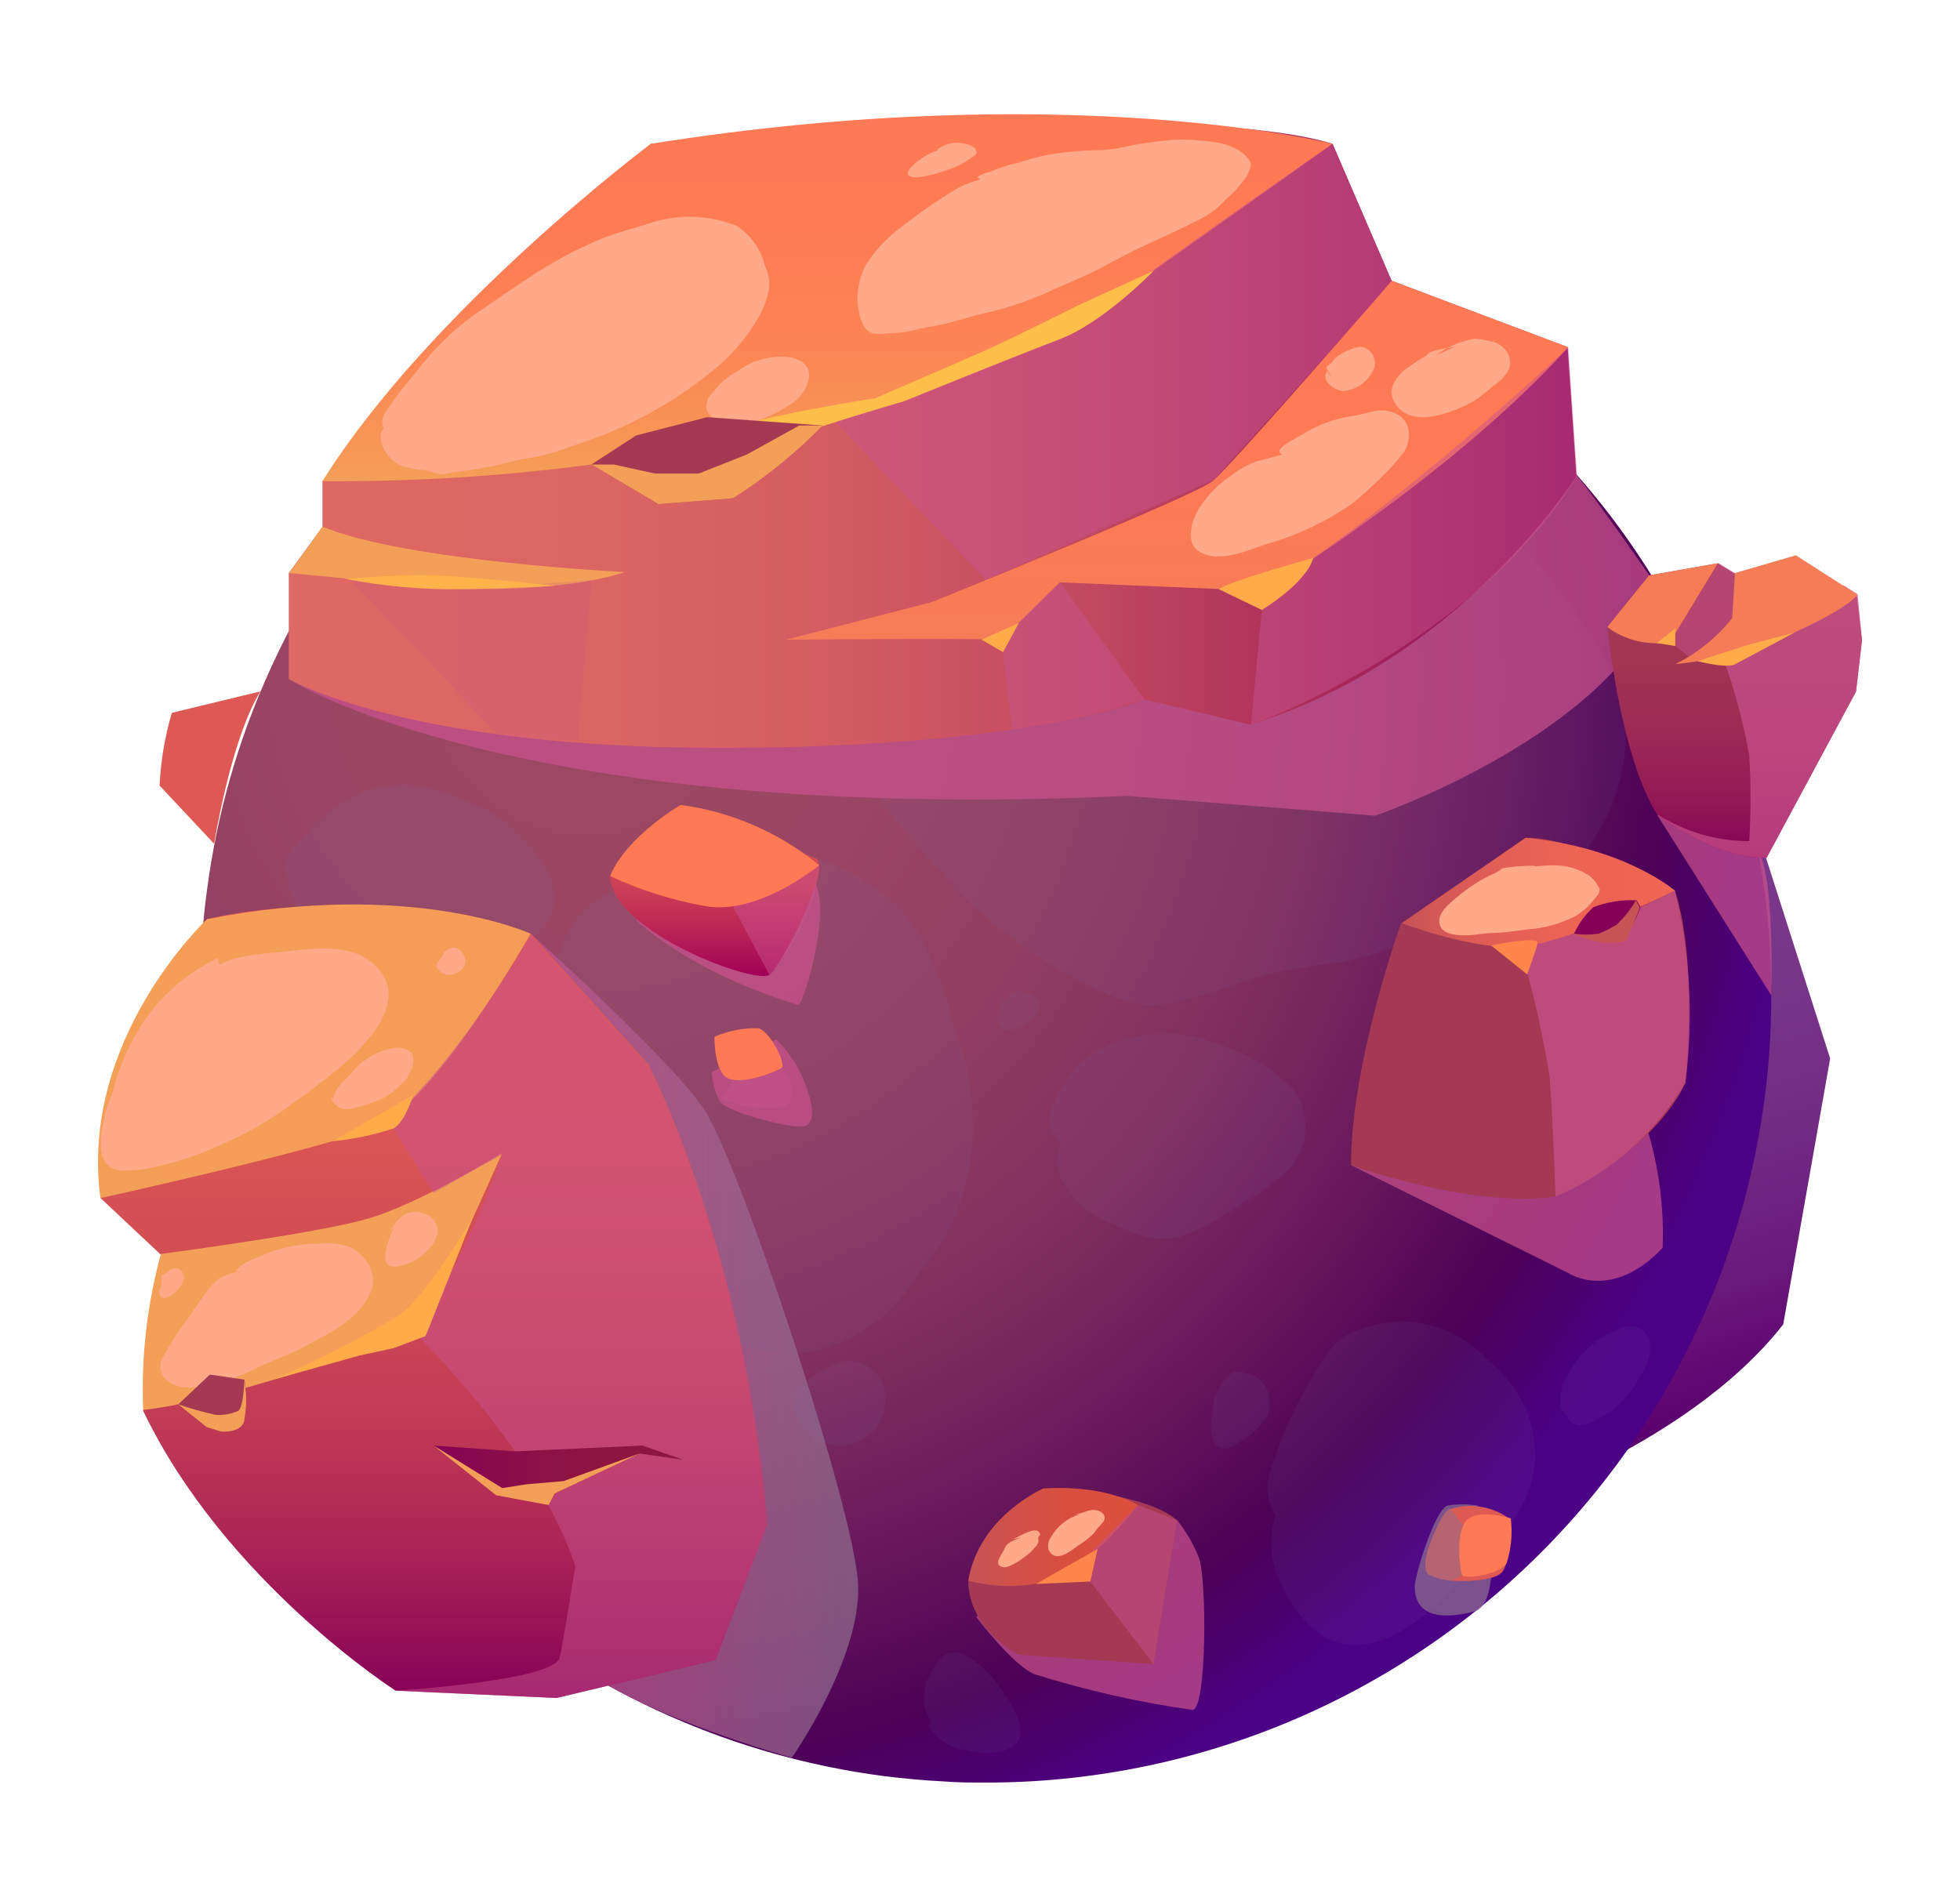 <svg width="140" height="135" viewBox="0 0 140 135" fill="none" xmlns="http://www.w3.org/2000/svg">
<g filter="url(#filter0_d_137_371)">
<path fill-rule="evenodd" clip-rule="evenodd" d="M82.612 99.053L99.908 100.05C99.908 100.05 114.23 95.729 121.373 86.611L124.726 67.616L119.182 50.271L89.021 69.599C89.021 69.599 82.174 92.784 82.612 99.053Z" fill="url(#paint0_linear_137_371)"/>
<path fill-rule="evenodd" clip-rule="evenodd" d="M120.52 63.105C120.526 70.493 119.079 77.809 116.26 84.636C113.442 91.462 109.307 97.665 104.094 102.888C98.881 108.112 92.691 112.254 85.878 115.077C79.066 117.9 71.765 119.35 64.393 119.342C63.398 119.342 62.391 119.342 61.408 119.259C59.939 119.188 58.482 119.045 57.048 118.867C46.473 117.469 36.519 113.06 28.369 106.164C23.114 101.728 18.7 96.379 15.338 90.374C14.994 89.757 14.663 89.187 14.331 88.499C13.987 87.822 13.668 87.145 13.36 86.457C12.358 84.272 11.503 82.024 10.801 79.725C10.277 78.071 9.838 76.391 9.486 74.692C9.237 73.504 9.024 72.317 8.858 71.059C8.474 68.425 8.28 65.767 8.278 63.105C8.278 61.549 8.337 59.994 8.479 58.475C8.55 57.501 8.657 56.539 8.787 55.578C9.497 50.148 11.01 44.854 13.277 39.871C17.729 30.023 24.917 21.668 33.982 15.804C43.047 9.941 53.604 6.818 64.393 6.808L66.158 6.832C66.786 6.832 67.414 6.832 68.041 6.927C71.235 7.129 74.406 7.606 77.519 8.351C79.295 8.779 81.072 9.277 82.743 9.871C83.927 10.263 85.041 10.702 86.166 11.177C87.007 11.533 87.825 11.901 88.642 12.293L89.069 12.495C94.486 15.15 99.442 18.662 103.746 22.895C104.362 23.488 104.93 24.082 105.546 24.735C105.937 25.162 106.328 25.601 106.731 26.041C107.383 26.777 108.01 27.548 108.626 28.32C113.499 34.574 116.991 41.793 118.873 49.499C119.975 53.95 120.528 58.519 120.52 63.105V63.105Z" fill="url(#paint1_radial_137_371)"/>
<path style="mix-blend-mode:multiply" opacity="0.71" fill-rule="evenodd" clip-rule="evenodd" d="M31.911 58.7C31.911 58.7 41.838 67.592 44.302 71.261C46.766 74.929 55.07 99.908 55.295 105.191C55.52 110.474 50.556 117.573 50.556 117.573C50.556 117.573 42.134 115.199 37.431 112.373L40.262 92.784L31.911 58.7Z" fill="url(#paint2_linear_137_371)"/>
<path style="mix-blend-mode:multiply" opacity="0.71" fill-rule="evenodd" clip-rule="evenodd" d="M90.502 75.238L106.02 82.943C106.02 82.943 109.1 85.02 112.761 81.138C112.897 77.484 112.259 73.842 110.889 70.453L90.502 75.238Z" fill="url(#paint3_linear_137_371)"/>
<g style="mix-blend-mode:multiply" opacity="0.3">
<g style="mix-blend-mode:multiply" opacity="0.3">
<path fill-rule="evenodd" clip-rule="evenodd" d="M33.522 61.644C32.399 67.087 32.919 72.74 35.014 77.885C35.404 79.126 35.929 80.32 36.578 81.447C37.219 82.17 37.966 82.79 38.793 83.287C39.777 84.047 40.677 84.901 41.648 85.661C42.715 86.491 43.918 87.13 45.202 87.549C47.725 88.451 50.272 89.116 52.926 88.332C55.375 87.558 57.499 85.992 58.968 83.88C59.607 82.931 60.342 82.088 61.017 81.174C61.641 80.211 62.143 79.174 62.51 78.087C63.297 75.895 63.616 73.561 63.445 71.237C63.391 70.177 63.24 69.124 62.995 68.091C62.723 67.022 62.237 66.037 62.036 64.957C61.622 63.214 61.018 61.522 60.235 59.911C58.47 55.78 53.885 53.31 49.656 52.693C47.669 52.557 45.673 52.717 43.733 53.168C41.828 53.602 40.004 54.34 38.331 55.352C37.199 55.81 36.183 56.516 35.358 57.418C34.379 58.636 33.744 60.096 33.522 61.644V61.644Z" fill="#7D72B3"/>
</g>
<g style="mix-blend-mode:multiply" opacity="0.3">
<path fill-rule="evenodd" clip-rule="evenodd" d="M50.462 91.597C51.471 90.635 52.648 89.867 53.933 89.33C54.338 89.205 54.769 89.187 55.184 89.276C55.598 89.366 55.983 89.56 56.302 89.84C57.688 90.837 57.428 93.141 56.302 94.316C55.828 94.759 55.238 95.058 54.601 95.177C53.964 95.296 53.307 95.231 52.705 94.99C52.104 94.748 51.583 94.34 51.205 93.813C50.827 93.285 50.606 92.661 50.569 92.013L50.462 91.597Z" fill="#7D72B3"/>
</g>
<g style="mix-blend-mode:multiply" opacity="0.3">
<path fill-rule="evenodd" clip-rule="evenodd" d="M69.819 73.635C69.274 72.887 68.895 72.638 68.918 71.902C69.111 71.13 69.431 70.395 69.866 69.729C70.72 68.133 72.167 66.939 73.894 66.405C75.073 66.023 76.303 65.827 77.542 65.823C78.635 65.874 79.712 66.106 80.729 66.512C82.819 67.114 84.73 68.218 86.297 69.729C86.915 70.518 87.252 71.492 87.252 72.495C87.252 73.499 86.915 74.473 86.297 75.261C85.298 76.304 84.138 77.178 82.861 77.85C81.558 78.845 80.118 79.644 78.585 80.224C77.731 80.544 76.8 80.59 75.919 80.355C75.038 80.105 74.182 79.775 73.361 79.369C72.622 79.093 71.937 78.692 71.335 78.182C70.774 77.647 70.291 77.036 69.901 76.366C69.669 75.951 69.541 75.486 69.526 75.01C69.512 74.535 69.612 74.063 69.819 73.635Z" fill="#7D72B3"/>
</g>
<g style="mix-blend-mode:multiply" opacity="0.3">
<path fill-rule="evenodd" clip-rule="evenodd" d="M65.554 63.449C65.317 64.173 64.819 65.645 66.146 65.574C66.828 65.462 67.458 65.138 67.947 64.648C69.262 63.117 66.122 62.084 65.85 63.461L65.554 63.449Z" fill="#7D72B3"/>
</g>
<g style="mix-blend-mode:multiply" opacity="0.3">
<path fill-rule="evenodd" clip-rule="evenodd" d="M85.112 100.216C84.804 99.744 84.612 99.205 84.552 98.643C84.492 98.082 84.566 97.514 84.769 96.987C85.466 94.78 86.408 92.657 87.576 90.659C88.275 89.472 89.152 87.81 90.478 87.228C91.581 86.762 92.755 86.485 93.949 86.409C95.128 86.387 96.297 86.618 97.38 87.084C98.463 87.551 99.433 88.244 100.228 89.116C101.334 90.017 102.239 91.141 102.881 92.416C103.473 93.726 103.734 95.161 103.64 96.595C103.272 100.406 99.967 103.101 97.515 105.701C95.572 107.767 92.35 110.343 89.329 109.263C87.245 108.503 86.001 106.295 85.148 104.371C84.704 103.024 84.691 101.571 85.112 100.216V100.216Z" fill="#7D72B3"/>
</g>
<g style="mix-blend-mode:multiply" opacity="0.3">
<path fill-rule="evenodd" clip-rule="evenodd" d="M81.842 90.244C81.168 90.822 80.744 91.639 80.658 92.523C80.527 93.212 80.255 94.743 80.918 95.301C81.582 95.859 82.6 94.957 83.074 94.66C83.456 94.41 83.796 94.102 84.081 93.746C84.269 93.57 84.429 93.365 84.555 93.141C84.672 92.707 84.7 92.255 84.638 91.811C84.586 91.328 84.353 90.882 83.986 90.564C83.727 90.318 83.394 90.164 83.039 90.125C82.612 90.03 82.079 89.852 81.842 90.244Z" fill="#7D72B3"/>
</g>
<g style="mix-blend-mode:multiply" opacity="0.3">
<path fill-rule="evenodd" clip-rule="evenodd" d="M60.46 114.961C60.377 115.175 60.306 115.317 60.46 115.531C60.65 115.778 60.868 116.001 61.112 116.196C61.659 116.662 62.33 116.959 63.042 117.051C63.774 117.236 64.537 117.269 65.281 117.146C65.784 117.096 66.256 116.879 66.62 116.528C67.201 115.78 66.715 114.653 66.336 113.928C66.04 113.382 65.625 112.895 65.293 112.373C64.903 111.816 64.432 111.32 63.895 110.901C63.268 110.379 62.284 109.714 61.467 110.236C60.727 110.865 60.232 111.735 60.069 112.694C59.948 113.217 59.977 113.765 60.152 114.273C60.235 114.641 60.531 114.878 60.46 114.961Z" fill="#7D72B3"/>
</g>
<g style="mix-blend-mode:multiply" opacity="0.3">
<path fill-rule="evenodd" clip-rule="evenodd" d="M105.997 93.141C105.546 92.761 105.381 92.749 105.428 92.238C105.448 91.7 105.548 91.168 105.724 90.659C106.242 89.57 107.004 88.615 107.951 87.87C108.461 87.449 109.049 87.134 109.681 86.944C109.973 86.806 110.294 86.741 110.617 86.754C110.891 86.776 111.152 86.882 111.364 87.058C111.576 87.235 111.729 87.472 111.801 87.739C111.887 88.181 111.875 88.636 111.767 89.073C111.658 89.51 111.456 89.918 111.173 90.268C110.688 91.247 109.992 92.106 109.136 92.784C108.698 93.058 108.236 93.331 107.774 93.568C107.498 93.733 107.182 93.816 106.861 93.805C106.636 93.794 105.926 93.615 105.997 93.141Z" fill="#7D72B3"/>
</g>
<g style="mix-blend-mode:multiply" opacity="0.3">
<path fill-rule="evenodd" clip-rule="evenodd" d="M14.378 54.153C14.497 54.652 14.509 55.162 14.675 55.649C15.045 56.627 15.637 57.504 16.404 58.213C17.899 59.475 19.725 60.278 21.664 60.528C22.649 60.749 23.652 60.876 24.661 60.908C25.478 60.908 26.331 61.086 27.125 61.027C28.459 60.931 29.753 60.524 30.904 59.84C32.621 58.819 34.019 57.24 33.462 55.162C33.104 54.032 32.449 53.02 31.567 52.23C30.789 51.273 29.841 50.468 28.771 49.856C28.25 49.618 27.729 49.381 27.196 49.167C26.586 48.861 25.947 48.619 25.289 48.443C24.726 48.3 24.157 48.185 23.583 48.099C23.011 48.063 22.437 48.063 21.865 48.099C19.774 48.398 17.848 49.403 16.404 50.948C15.847 51.518 15.373 52.135 14.829 52.729C14.658 52.921 14.529 53.147 14.452 53.393C14.374 53.638 14.349 53.897 14.378 54.153Z" fill="#7D72B3"/>
</g>
<g style="mix-blend-mode:multiply" opacity="0.3">
<path fill-rule="evenodd" clip-rule="evenodd" d="M55.947 40.002C55.446 40.592 55.15 41.33 55.105 42.103C54.988 43.382 55.092 44.671 55.413 45.914C56.148 48.823 58.422 51.173 60.365 53.358C63.439 57.063 67.232 60.104 71.513 62.297C73.242 63.105 75.066 64.031 77.033 63.77C78.9 63.419 80.732 62.898 82.506 62.214C84.131 61.677 85.8 61.279 87.493 61.027C88.263 60.92 89.045 60.813 89.862 60.73C90.949 60.524 92.015 60.222 93.049 59.828C94.612 59.365 96.247 59.08 97.787 58.641C98.504 58.417 99.198 58.127 99.86 57.774C100.938 57.216 102.111 56.872 103.189 56.278C105.192 55.136 106.877 53.508 108.09 51.544C109.303 49.58 110.005 47.342 110.131 45.036C110.147 42.61 109.473 40.23 108.188 38.174C107.513 37.046 106.672 36.025 105.926 34.933C104.96 33.528 103.852 32.227 102.621 31.05C100.406 28.944 97.722 27.397 94.79 26.539C93.191 26.044 91.524 25.803 89.85 25.827C87.178 25.872 84.516 26.174 81.902 26.729C79.307 27.252 76.677 27.809 74.13 28.534C71.41 29.347 68.76 30.379 66.205 31.62C63.602 32.749 61.342 34.547 59.654 36.832C59.275 37.366 58.849 37.877 58.47 38.423C58.262 38.827 57.976 39.186 57.629 39.48C57.408 39.692 57.141 39.849 56.849 39.94C56.557 40.031 56.248 40.052 55.947 40.002V40.002Z" fill="#7D72B3"/>
</g>
</g>
<path style="mix-blend-mode:multiply" opacity="0.71" fill-rule="evenodd" clip-rule="evenodd" d="M112.358 50.2L120.52 63.105C120.52 63.105 120.781 54.509 119.572 52.776C118.364 51.043 112.358 50.2 112.358 50.2Z" fill="url(#paint4_linear_137_371)"/>
<path style="mix-blend-mode:multiply" opacity="0.71" fill-rule="evenodd" clip-rule="evenodd" d="M14.675 40.548C14.675 40.548 30.702 50.865 74.533 48.858L92.22 50.271C92.22 50.271 108.994 44.549 112.796 34.505C112.796 34.505 107.845 27.382 106.684 26.041C105.523 24.699 84.887 29.198 84.887 29.198L14.675 40.548Z" fill="url(#paint5_linear_137_371)"/>
<path fill-rule="evenodd" clip-rule="evenodd" d="M17.032 29.638V26.373C24.109 17.647 31.959 9.581 40.487 2.273C40.487 2.273 78.395 -1.087 89.187 2.273L93.404 12.056L105.973 16.804L106.601 26.017C106.601 26.017 98.309 39.171 83.311 43.765L75.753 41.973C75.753 41.973 67.461 45.427 45.427 45.427C22.919 45.427 14.627 40.501 14.627 40.501V32.938L17.032 29.638Z" fill="url(#paint6_linear_137_371)"/>
<path fill-rule="evenodd" clip-rule="evenodd" d="M48.791 100.905L45.107 110.592L33.747 113.299L22.256 112.777C22.256 112.777 10.066 104.977 4.226 92.784L5.494 81.637L1.182 77.588C1.079 73.93 1.697 70.287 3.002 66.868C4.308 63.449 6.273 60.323 8.787 57.667C8.787 57.667 18.264 55.008 31.911 58.7L40.286 68.008C40.286 68.008 47.204 81.114 48.791 100.905Z" fill="url(#paint7_linear_137_371)"/>
<path style="mix-blend-mode:multiply" opacity="0.71" fill-rule="evenodd" clip-rule="evenodd" d="M63.718 107.494C63.718 107.494 66.3 110.913 67.864 111.59C71.562 112.754 75.35 113.612 79.189 114.154C80.208 114.047 80.208 104.787 79.639 103.291C79.26 102.317 78.732 101.408 78.075 100.596L63.718 107.494Z" fill="url(#paint8_linear_137_371)"/>
<path fill-rule="evenodd" clip-rule="evenodd" d="M127 37.734L126.573 41.403L120.188 53.275C116.635 53.37 112.796 50.509 112.346 50.152C109.728 45.985 108.804 36.797 108.804 36.797L111.789 33.104L116.706 32.238L117.89 32.962L122.226 31.775L125.626 33.947L126.633 34.6L127 37.734Z" fill="url(#paint9_linear_137_371)"/>
<path fill-rule="evenodd" clip-rule="evenodd" d="M113.638 55.625C113.638 55.625 106.53 51.719 102.976 51.85L94.079 57.952C94.079 57.952 90.502 67.853 90.502 75.238C90.502 75.238 99.079 78.336 105.108 77.481C105.108 77.481 112.003 74.419 114.384 69.361C114.384 69.361 115.32 60.73 113.638 55.625Z" fill="url(#paint10_linear_137_371)"/>
<path fill-rule="evenodd" clip-rule="evenodd" d="M17.032 26.373C28.718 26.466 40.369 25.074 51.706 22.23C51.706 22.23 70.115 15.759 73.704 13.243C77.293 10.726 89.187 2.273 89.187 2.273C89.187 2.273 70.34 -2.476 40.487 2.273C40.487 2.273 24.779 14.026 17.032 26.373Z" fill="url(#paint11_linear_137_371)"/>
<path fill-rule="evenodd" clip-rule="evenodd" d="M93.404 12.055C93.404 12.055 81.961 25.281 80.61 26.373C79.26 27.465 60.614 34.992 60.614 34.992L50.142 37.699C50.142 37.699 63.303 37.58 65.542 37.699L69.712 33.603L84.235 34.208C84.235 34.208 97.574 26.147 106.02 16.804L93.404 12.055Z" fill="url(#paint12_linear_137_371)"/>
<path fill-rule="evenodd" clip-rule="evenodd" d="M14.675 32.938L26.343 34.054C26.343 34.054 34.126 34.386 38.616 32.867C38.616 32.867 22.991 32.095 17.032 29.626L14.675 32.938Z" fill="url(#paint13_linear_137_371)"/>
<path fill-rule="evenodd" clip-rule="evenodd" d="M94.127 57.952C94.127 57.952 99.221 59.876 102.573 59.65C105.925 59.424 113.637 55.625 113.637 55.625C113.637 55.625 110.084 52.527 102.976 51.85L94.127 57.952Z" fill="url(#paint14_linear_137_371)"/>
<path fill-rule="evenodd" clip-rule="evenodd" d="M1.17 77.588C1.17 77.588 16.57 74.217 20.811 72.519C25.052 70.821 31.899 58.7 31.899 58.7C31.899 58.7 23.441 54.794 8.787 57.667C8.787 57.667 -0.346 66.18 1.17 77.588Z" fill="url(#paint15_linear_137_371)"/>
<path fill-rule="evenodd" clip-rule="evenodd" d="M5.494 81.577C5.494 81.577 16.286 80.165 20.1 79.108C23.915 78.051 29.873 74.359 29.873 74.359C29.873 74.359 25.301 84.795 23.654 87.157C23.654 87.157 10.825 92.001 4.226 92.725C4.074 88.966 4.502 85.206 5.494 81.577V81.577Z" fill="url(#paint16_linear_137_371)"/>
<path fill-rule="evenodd" clip-rule="evenodd" d="M63.161 104.918C63.161 104.918 65.625 99.504 68.539 98.341C68.539 98.341 75.505 98.412 78.087 100.608L76.393 110.877L66.75 110.212C66.75 110.212 63.161 108.384 63.161 104.918Z" fill="url(#paint17_linear_137_371)"/>
<path fill-rule="evenodd" clip-rule="evenodd" d="M63.161 104.918C65.071 105.422 67.079 105.422 68.989 104.918C71.797 104.051 75.279 99.516 75.279 99.516C75.279 99.516 73.029 98.044 68.539 98.329C68.527 98.341 63.943 100.287 63.161 104.918Z" fill="url(#paint18_linear_137_371)"/>
<path style="mix-blend-mode:multiply" opacity="0.5" fill-rule="evenodd" clip-rule="evenodd" d="M48.791 100.905L45.107 110.592L33.747 113.299L22.256 112.777C22.256 112.777 33.64 112.076 33.984 110.402C34.327 108.728 35.097 103.885 35.097 103.885C32.301 95.456 23.654 87.264 23.654 87.264C26.231 83.263 28.319 78.966 29.873 74.466L24.969 77.209L21.77 72.092C27.077 67.343 31.911 58.807 31.911 58.807L40.286 68.115C40.286 68.115 47.204 81.114 48.791 100.905Z" fill="url(#paint19_linear_137_371)"/>
<path style="mix-blend-mode:multiply" opacity="0.5" fill-rule="evenodd" clip-rule="evenodd" d="M70.992 103.825L76.393 110.877L78.076 100.608L75.28 99.516L70.992 103.825Z" fill="url(#paint20_linear_137_371)"/>
<path style="mix-blend-mode:multiply" opacity="0.71" fill-rule="evenodd" clip-rule="evenodd" d="M102.573 59.65C103.472 62.668 104.176 65.742 104.682 68.851C104.907 71.546 105.108 77.481 105.108 77.481C108.978 75.824 112.225 72.982 114.384 69.361C114.984 64.776 114.731 60.118 113.638 55.625C113.638 55.625 106.862 59.116 102.573 59.65Z" fill="url(#paint21_linear_137_371)"/>
<path style="mix-blend-mode:multiply" opacity="0.5" fill-rule="evenodd" clip-rule="evenodd" d="M113.282 37.853L114.644 38.922C114.644 38.922 117.63 37.734 117.724 36.167C117.819 34.6 117.926 32.938 117.926 32.938L116.741 32.214L113.282 37.853Z" fill="url(#paint22_linear_137_371)"/>
<path style="mix-blend-mode:multiply" opacity="0.71" fill-rule="evenodd" clip-rule="evenodd" d="M127 37.734L126.574 41.403L120.189 53.275C116.635 53.37 112.797 50.509 112.346 50.152C114.315 51.418 116.606 52.09 118.945 52.087C119.068 50.047 119.068 48.002 118.945 45.962C118.513 43.536 117.871 41.152 117.026 38.839L125.685 33.805L126.692 34.458L127 37.734Z" fill="url(#paint23_linear_137_371)"/>
<path fill-rule="evenodd" clip-rule="evenodd" d="M116.706 32.238L113.282 37.877C112.502 38.006 111.703 37.976 110.934 37.791C110.165 37.605 109.441 37.267 108.804 36.797L111.789 33.104L116.706 32.238Z" fill="url(#paint24_linear_137_371)"/>
<path fill-rule="evenodd" clip-rule="evenodd" d="M117.926 32.938L117.724 36.167C116.626 37.545 115.239 38.663 113.661 39.444C115.869 39.218 118.046 38.753 120.153 38.055C120.153 38.055 125.495 35.918 126.68 34.493L122.273 31.668L117.926 32.938Z" fill="url(#paint25_linear_137_371)"/>
<path style="mix-blend-mode:multiply" opacity="0.5" fill-rule="evenodd" clip-rule="evenodd" d="M53.127 21.553L64.417 33.425L80.669 26.302C80.669 26.302 92.563 13.243 93.404 12.056L89.14 2.273C89.14 2.273 77.519 10.358 73.704 13.243C69.889 16.128 53.127 21.553 53.127 21.553Z" fill="url(#paint26_linear_137_371)"/>
<path style="mix-blend-mode:multiply" opacity="0.5" fill-rule="evenodd" clip-rule="evenodd" d="M69.712 33.603L75.753 41.973C72.664 42.966 69.493 43.681 66.276 44.11L65.53 37.699L69.712 33.603Z" fill="url(#paint27_linear_137_371)"/>
<path style="mix-blend-mode:multiply" opacity="0.5" fill-rule="evenodd" clip-rule="evenodd" d="M84.259 34.208L83.359 43.789C83.359 43.789 99.126 38.174 106.648 26.041L106.021 16.804C106.021 16.804 94.009 28.166 84.259 34.208Z" fill="url(#paint28_linear_137_371)"/>
<path style="mix-blend-mode:multiply" opacity="0.2" fill-rule="evenodd" clip-rule="evenodd" d="M18.998 33.354L29.873 44.822H35.275L36.258 33.425C36.258 33.425 24.069 34.612 18.998 33.354Z" fill="url(#paint29_linear_137_371)"/>
<g style="mix-blend-mode:soft-light">
<g style="mix-blend-mode:soft-light">
<path fill-rule="evenodd" clip-rule="evenodd" d="M21.403 22.657C21.178 22.028 21.332 21.802 21.676 21.221C22.265 20.349 22.91 19.516 23.607 18.727C24.824 17.077 26.291 15.627 27.954 14.43C29.719 13.243 31.508 11.937 33.332 10.868C34.594 10.119 35.913 9.472 37.277 8.933C38.237 8.577 39.243 8.304 40.227 8.007C42.312 7.263 44.597 7.314 46.647 8.15C47.656 8.816 48.372 9.844 48.649 11.023C48.899 11.543 48.993 12.124 48.922 12.697C48.805 13.3 48.601 13.884 48.318 14.43C47.425 16.044 46.216 17.462 44.764 18.597C42.001 20.829 38.859 22.542 35.488 23.654C34.588 23.963 33.688 24.307 32.752 24.533C32.148 24.675 31.567 24.735 30.939 24.889C29.54 25.251 28.12 25.524 26.687 25.708C26.296 25.708 25.846 25.886 25.502 25.886C25.148 25.815 24.8 25.72 24.459 25.601C23.806 25.57 23.159 25.447 22.54 25.233C21.143 24.414 20.941 22.918 21.403 22.657Z" fill="#FFA989"/>
</g>
<g style="mix-blend-mode:soft-light">
<path fill-rule="evenodd" clip-rule="evenodd" d="M44.456 21.007C44.574 20.425 44.539 20.401 44.906 20.069C45.117 19.775 45.355 19.501 45.617 19.25C45.956 18.958 46.325 18.703 46.718 18.49C47.824 17.682 49.202 17.341 50.557 17.54C51.457 17.813 51.954 18.241 51.741 19.214C51.574 19.792 51.23 20.303 50.758 20.674C49.97 21.239 49.109 21.694 48.199 22.028C47.452 22.345 46.632 22.448 45.83 22.325C45.072 22.182 44.361 21.434 44.456 21.007Z" fill="#FFA989"/>
</g>
<g style="mix-blend-mode:soft-light">
<path fill-rule="evenodd" clip-rule="evenodd" d="M64.049 4.814C63.177 5.038 62.35 5.416 61.609 5.93C60.287 6.775 59.013 7.694 57.795 8.684C57.029 9.336 56.366 10.101 55.828 10.951C55.463 11.661 55.264 12.444 55.248 13.243C55.248 14.038 55.437 15.451 56.29 15.807C56.683 15.866 57.082 15.866 57.475 15.807C58.201 15.806 58.922 15.702 59.619 15.498C60.342 15.32 61.076 15.273 61.787 15.059L64.049 14.43C65.641 14.097 67.193 13.6 68.681 12.946C70.091 12.269 71.548 11.759 72.934 10.975C73.929 10.453 74.901 9.919 75.931 9.456C77.353 8.803 78.774 8.173 80.148 7.425C80.677 7.106 81.153 6.705 81.558 6.238C82.053 5.828 82.495 5.357 82.873 4.837C83.112 4.535 83.278 4.182 83.359 3.804C83.359 3.413 82.778 2.914 82.482 2.736C81.921 2.416 81.3 2.214 80.658 2.142C79.779 2.015 78.892 1.96 78.004 1.976C76.904 2.059 75.808 2.202 74.723 2.404C74.056 2.576 73.373 2.683 72.685 2.724C71.419 2.737 70.156 2.844 68.906 3.045C68.185 3.191 67.473 3.382 66.774 3.615C66.113 3.755 65.466 3.958 64.843 4.22C64.476 4.362 63.374 4.6 64.049 4.814Z" fill="#FFA989"/>
</g>
<g style="mix-blend-mode:soft-light">
<path fill-rule="evenodd" clip-rule="evenodd" d="M61.064 2.712C60.236 2.969 59.497 3.454 58.932 4.113C58.66 4.576 59.039 4.671 59.465 4.671C60.216 4.59 60.953 4.411 61.657 4.137C62.219 3.979 62.748 3.722 63.22 3.377C63.445 3.223 63.872 3.068 63.73 2.748C63.588 2.427 63.197 2.344 63.007 2.297C62.65 2.19 62.273 2.171 61.907 2.244C61.542 2.316 61.2 2.477 60.91 2.712H61.064Z" fill="#FFA989"/>
</g>
<g style="mix-blend-mode:soft-light">
<path fill-rule="evenodd" clip-rule="evenodd" d="M85.598 24.462C84.982 24.663 84.413 24.77 83.75 24.96C83.132 25.187 82.553 25.507 82.032 25.91C81.06 26.549 80.232 27.387 79.604 28.367C79.142 29.187 78.644 30.742 79.604 31.359C80.93 32.285 83.004 31.359 84.342 30.908C86.524 30.297 88.593 29.335 90.467 28.059C91.213 27.489 91.936 26.788 92.623 26.147C93.211 25.575 93.761 24.965 94.269 24.319C94.58 23.825 94.698 23.233 94.601 22.657C94.54 22.382 94.409 22.128 94.22 21.92C94.031 21.712 93.79 21.556 93.523 21.47C92.54 21.078 91.71 21.541 90.739 21.695C89.665 21.846 88.624 22.175 87.659 22.669C86.297 23.464 84.828 24.129 85.598 24.462Z" fill="#FFA989"/>
</g>
<g style="mix-blend-mode:soft-light">
<path fill-rule="evenodd" clip-rule="evenodd" d="M89.045 18.905C88.88 18.691 88.774 18.438 88.737 18.169C89.045 18.086 89.211 17.742 89.412 17.552C89.597 17.392 89.805 17.259 90.028 17.16C90.395 16.982 91.035 16.674 91.438 16.828C91.607 16.89 91.759 16.991 91.883 17.121C92.007 17.251 92.1 17.408 92.155 17.579C92.21 17.751 92.225 17.933 92.199 18.111C92.174 18.29 92.108 18.46 92.007 18.609C91.806 18.966 91.525 19.271 91.186 19.5C90.846 19.729 90.458 19.875 90.052 19.927C89.46 20.01 88.168 19.155 88.867 18.454L89.045 18.905Z" fill="#FFA989"/>
</g>
<g style="mix-blend-mode:soft-light">
<path fill-rule="evenodd" clip-rule="evenodd" d="M97.871 16.804C97.294 16.852 96.726 16.968 96.177 17.148C96.07 17.148 95.939 17.362 95.833 17.433C95.291 17.746 94.769 18.091 94.269 18.466C93.76 18.917 93.191 19.725 93.464 20.425C94.388 22.859 97.764 21.494 99.292 20.639C99.761 20.321 100.208 19.972 100.631 19.594C100.976 19.376 101.281 19.099 101.531 18.775C101.713 18.57 101.826 18.314 101.856 18.042C101.886 17.769 101.83 17.494 101.697 17.255C101.58 17.028 101.413 16.832 101.207 16.681C101.001 16.531 100.763 16.431 100.512 16.389C100.125 16.285 99.728 16.222 99.328 16.199C98.323 16.37 97.373 16.776 96.555 17.386L97.871 16.804Z" fill="#FFA989"/>
</g>
<g style="mix-blend-mode:soft-light">
<path fill-rule="evenodd" clip-rule="evenodd" d="M9.581 60.445C7.219 61.54 5.239 63.318 3.895 65.55C3.309 66.537 2.821 67.579 2.438 68.661C2.224 69.219 2.142 69.848 1.916 70.382C1.706 70.854 1.547 71.348 1.443 71.854C1.229 73.041 0.673 75.416 2.627 75.618C3.533 75.633 4.437 75.529 5.316 75.309C6.999 74.921 8.632 74.344 10.185 73.588C11.909 72.826 13.539 71.866 15.042 70.727C16.485 69.719 17.869 68.629 19.188 67.462C20.681 65.954 22.825 63.485 21.143 61.336C19.461 59.187 16.144 59.769 13.928 60.03C12.844 60.091 11.766 60.242 10.706 60.481C10.448 60.559 10.198 60.663 9.96 60.79C9.759 60.873 9.628 61.051 9.581 60.445Z" fill="#FFA989"/>
</g>
<g style="mix-blend-mode:soft-light">
<path fill-rule="evenodd" clip-rule="evenodd" d="M17.814 70.501C17.88 70.078 18.084 69.69 18.394 69.397C18.773 69.017 19.117 68.613 19.496 68.21C20.229 67.501 21.158 67.029 22.161 66.856C22.369 66.826 22.581 66.838 22.785 66.891C22.988 66.944 23.179 67.037 23.346 67.165C23.654 67.497 23.512 68.138 23.346 68.506C23.208 68.858 22.989 69.171 22.706 69.421C22.345 69.781 21.948 70.103 21.522 70.382C20.951 70.654 20.356 70.873 19.745 71.035C19.271 71.178 18.56 71.415 18.098 71.035C17.636 70.655 17.589 70.311 17.814 70.501Z" fill="#FFA989"/>
</g>
<g style="mix-blend-mode:soft-light">
<path fill-rule="evenodd" clip-rule="evenodd" d="M11.382 82.788C10.8 82.854 10.234 83.023 9.711 83.287C9.33 83.588 8.994 83.944 8.716 84.344C8.124 85.115 7.615 85.958 7.034 86.718C6.566 87.378 6.135 88.063 5.743 88.772C5.586 88.969 5.489 89.206 5.462 89.456C5.434 89.706 5.479 89.959 5.589 90.184C6.24 91.455 8.29 91.146 9.391 90.885C10.547 90.536 11.669 90.083 12.744 89.531C13.751 89.092 14.793 88.712 15.753 88.19C17.399 87.3 19.413 86.385 20.314 84.628C20.5 84.339 20.614 84.008 20.645 83.665C20.676 83.322 20.623 82.976 20.491 82.658C20.206 81.999 19.705 81.459 19.07 81.126C18.395 80.848 17.661 80.75 16.938 80.841C15.879 80.833 14.825 80.981 13.81 81.281C13.182 81.471 12.519 81.779 11.915 82.028C10.931 82.42 10.481 83.18 11.382 82.788Z" fill="#FFA989"/>
</g>
<g style="mix-blend-mode:soft-light">
<path fill-rule="evenodd" clip-rule="evenodd" d="M5.541 83.845C5.499 83.597 5.499 83.344 5.541 83.097C5.98 82.954 6.181 82.468 6.726 82.634C6.809 82.669 6.885 82.72 6.948 82.784C7.012 82.849 7.062 82.925 7.096 83.009C7.13 83.093 7.147 83.182 7.147 83.273C7.146 83.363 7.128 83.453 7.093 83.536C6.892 84.177 5.34 85.495 5.375 84.142L5.541 83.845Z" fill="#FFA989"/>
</g>
<g style="mix-blend-mode:soft-light">
<path fill-rule="evenodd" clip-rule="evenodd" d="M103.557 53.844C102.814 53.844 102.068 53.904 101.318 54.023C101.126 54.188 100.91 54.324 100.678 54.426C99.919 54.767 99.203 55.198 98.546 55.708C98.001 56.171 96.733 57.002 96.804 57.869C96.876 58.736 97.989 58.819 98.641 58.819C99.292 58.819 99.896 58.676 100.524 58.653C101.389 58.653 102.254 58.498 103.118 58.392C104.273 58.315 105.401 58.008 106.435 57.489C106.973 57.192 107.444 56.788 107.821 56.302C108.011 56.065 108.307 55.815 108.248 55.483C108.104 55.165 107.894 54.882 107.632 54.652C107.37 54.446 107.078 54.282 106.767 54.165C105.251 53.5 103.651 54.011 103.557 53.844Z" fill="#FFA989"/>
</g>
<g style="mix-blend-mode:soft-light">
<path fill-rule="evenodd" clip-rule="evenodd" d="M66.892 101.843C66.288 102.104 65.921 102.163 65.708 102.721C65.613 102.935 65.281 103.374 65.293 103.647C65.305 103.92 65.684 104.015 66.004 103.92C66.43 103.744 66.829 103.508 67.189 103.22C67.452 103.041 67.687 102.825 67.888 102.579C68.023 102.463 68.122 102.311 68.172 102.139C68.172 101.938 68.101 101.771 68.302 101.653C68.172 100.774 66.537 101.973 66.229 101.985L66.892 101.843Z" fill="#FFA989"/>
</g>
<g style="mix-blend-mode:soft-light">
<path fill-rule="evenodd" clip-rule="evenodd" d="M71.086 100.192C70.217 100.454 69.486 101.046 69.049 101.843C68.959 101.97 68.899 102.117 68.874 102.271C68.85 102.426 68.861 102.584 68.906 102.733C69.392 103.683 70.435 102.84 70.968 102.436C71.356 102.198 71.721 101.924 72.058 101.617C72.2 101.463 72.306 101.285 72.437 101.118C72.597 100.973 72.74 100.81 72.863 100.632C73.005 100.287 72.768 100.026 72.437 99.919C71.832 99.73 71.359 100.133 70.79 100.192H71.086Z" fill="#FFA989"/>
</g>
<g style="mix-blend-mode:soft-light">
<path fill-rule="evenodd" clip-rule="evenodd" d="M22.15 79.642C21.877 80.236 20.882 82.492 22.15 82.48C23.417 82.468 25.182 81.221 25.241 79.939C25.241 79.096 24.602 78.681 23.82 78.586C22.813 78.467 22.233 79.274 21.794 80.093L22.15 79.642Z" fill="#FFA989"/>
</g>
<g style="mix-blend-mode:soft-light">
<path fill-rule="evenodd" clip-rule="evenodd" d="M25.597 60.303C25.336 60.647 24.969 60.956 25.336 61.312C25.501 61.492 25.723 61.61 25.964 61.644C26.474 61.716 27.22 61.253 27.244 60.742C27.252 60.566 27.215 60.39 27.136 60.232C27.057 60.074 26.939 59.939 26.793 59.84C26.379 59.543 26.106 59.733 25.751 59.994L25.597 60.303Z" fill="#FFA989"/>
</g>
</g>
<path fill-rule="evenodd" clip-rule="evenodd" d="M39.433 24.877C39.433 24.877 46.126 22.811 47.595 22.23C49.064 21.648 56.527 20.437 56.527 20.437C56.527 20.437 62.936 17.683 64.725 16.875C66.513 16.068 71.086 13.777 71.086 13.777L76.405 11.343C76.405 11.343 72.851 15.035 69.665 16.246C66.478 17.457 58.517 20.686 58.517 20.686C58.517 20.686 56.148 21.351 52.76 22.443C49.372 23.535 39.433 24.877 39.433 24.877Z" fill="#FFBD4A"/>
<path fill-rule="evenodd" clip-rule="evenodd" d="M81.061 34.09L84.129 35.574C84.129 35.574 87.303 33.674 87.801 31.858C87.801 31.858 81.783 33.52 81.061 34.09Z" fill="#FFAB4A"/>
<path fill-rule="evenodd" clip-rule="evenodd" d="M64.109 37.699L65.649 38.589L66.774 36.5L64.109 37.699Z" fill="#FFAB4A"/>
<path style="mix-blend-mode:multiply" opacity="0.71" fill-rule="evenodd" clip-rule="evenodd" d="M39.433 57.727C39.433 57.727 43.07 61.359 51.031 63.805C51.031 63.805 51.599 63.223 52.274 59.792C52.95 56.361 52.274 55.162 52.274 55.162C52.274 55.162 42.466 56.397 39.433 57.727Z" fill="url(#paint30_linear_137_371)"/>
<path style="mix-blend-mode:multiply" opacity="0.71" fill-rule="evenodd" clip-rule="evenodd" d="M44.835 68.59C44.896 69.297 45.08 69.988 45.38 70.631C45.83 71.474 50.865 72.733 51.528 72.448C52.713 71.925 51.374 68.886 50.841 68.02C50.446 67.379 49.986 66.783 49.467 66.239L44.835 68.59Z" fill="url(#paint31_linear_137_371)"/>
<path fill-rule="evenodd" clip-rule="evenodd" d="M13.549 90.552C16.62 89.213 19.607 87.686 22.493 85.982C24.625 84.439 27.824 78.859 27.824 78.859L24.4 87.442L22.114 88.309L19.686 88.831L13.549 90.552Z" fill="#FFAB4A"/>
<path fill-rule="evenodd" clip-rule="evenodd" d="M17.755 73.528L23.512 70.228C23.512 70.228 22.967 72.092 22.138 72.602C20.716 73.074 19.246 73.385 17.755 73.528V73.528Z" fill="#FFAB4A"/>
<path fill-rule="evenodd" clip-rule="evenodd" d="M100.512 59.543L103.083 61.609C103.083 61.609 103.711 59.923 103.829 59.377C103.948 58.831 100.512 59.543 100.512 59.543Z" fill="#FF864A"/>
<path fill-rule="evenodd" clip-rule="evenodd" d="M115.249 39.23L118.933 38.043L122.155 37.2L117.926 39.456C117.31 39.776 115.249 39.23 115.249 39.23Z" fill="#FFAB4A"/>
<path fill-rule="evenodd" clip-rule="evenodd" d="M112.334 37.936L113.661 36.903V38.15L112.334 37.936Z" fill="#FFAB4A"/>
<path fill-rule="evenodd" clip-rule="evenodd" d="M67.994 105.155L72.401 102.65L71.88 104.977L67.994 105.155Z" fill="#FF864A"/>
<path fill-rule="evenodd" clip-rule="evenodd" d="M18.678 33.354C18.678 33.354 22.031 33.081 23.997 33.081C25.964 33.081 29.861 33.461 29.861 33.461L33.628 33.84C33.628 33.84 31.472 34.007 26.912 34.09C24.149 34.132 21.39 33.885 18.678 33.354V33.354Z" fill="#FFB14A"/>
<path fill-rule="evenodd" clip-rule="evenodd" d="M37.573 54.581C37.573 54.581 41.009 50.746 42.501 50.2C43.994 49.654 51.019 52.859 52.263 53.322C53.506 53.785 49.893 60.908 48.957 61.633C48.022 62.357 37.727 58.617 37.573 54.581Z" fill="url(#paint32_linear_137_371)"/>
<path style="mix-blend-mode:multiply" opacity="0.5" fill-rule="evenodd" clip-rule="evenodd" d="M46.351 56.741L48.958 61.644C48.958 61.644 52.298 58 52.511 53.809L46.351 56.741Z" fill="url(#paint33_linear_137_371)"/>
<path fill-rule="evenodd" clip-rule="evenodd" d="M12.601 41.391L6.276 42.922C5.775 44.614 5.48 46.36 5.399 48.122L9.296 52.278C9.296 52.278 10.481 44.822 12.601 41.391Z" fill="url(#paint34_linear_137_371)"/>
<path fill-rule="evenodd" clip-rule="evenodd" d="M37.573 54.581C39.758 55.601 42.069 56.328 44.444 56.741C48.235 57.37 52.511 53.809 52.511 53.809C49.678 51.479 46.253 49.986 42.62 49.499C42.62 49.499 38.805 51.684 37.573 54.581Z" fill="url(#paint35_linear_137_371)"/>
<path style="mix-blend-mode:multiply" opacity="0.5" fill-rule="evenodd" clip-rule="evenodd" d="M50.462 70.632C50.142 71.546 47.003 71.071 45.877 70.632H45.794L45.557 70.465H45.486L46.339 69.278L49.893 68.423L50.414 68.993C50.535 69.531 50.551 70.087 50.462 70.632Z" fill="url(#paint36_linear_137_371)"/>
<path fill-rule="evenodd" clip-rule="evenodd" d="M45.036 66.061C45.036 66.061 44.977 68.566 46.02 69.041C47.062 69.516 49.514 68.53 49.834 68.281C50.154 68.031 49.088 65.752 48.175 65.455C47.097 65.424 46.026 65.631 45.036 66.061V66.061Z" fill="url(#paint37_linear_137_371)"/>
<path style="mix-blend-mode:multiply" opacity="0.71" fill-rule="evenodd" clip-rule="evenodd" d="M99.54 99.551C98.838 99.436 98.122 99.436 97.42 99.551C96.496 99.765 95.051 104.597 95.051 105.321C95.051 108.17 98.356 107.363 99.363 107.102C100.37 106.841 100.512 104.656 100.512 104.656L99.54 99.551Z" fill="url(#paint38_linear_137_371)"/>
<path fill-rule="evenodd" clip-rule="evenodd" d="M96.058 104.478C95.264 103.92 96.555 101.024 97.242 100.05L97.313 99.979L97.538 99.801H97.609C98.325 99.576 99.084 99.524 99.823 99.65C100.562 99.776 101.261 100.076 101.862 100.525C101.862 100.525 101.945 103.386 101.329 104.265C100.938 104.834 99.15 105.013 97.775 104.918C97.178 104.895 96.592 104.746 96.058 104.478Z" fill="url(#paint39_linear_137_371)"/>
<path style="mix-blend-mode:multiply" opacity="0.5" fill-rule="evenodd" clip-rule="evenodd" d="M96.058 104.478C95.264 103.92 96.555 101.024 97.242 100.05L97.313 99.979L97.538 99.801H97.609L98.522 100.988L98.415 104.549L97.728 104.906C97.148 104.881 96.579 104.735 96.058 104.478Z" fill="url(#paint40_linear_137_371)"/>
<path fill-rule="evenodd" clip-rule="evenodd" d="M101.91 100.466C101.91 100.466 99.541 99.73 98.735 100.632C97.93 101.534 98.297 104.193 98.439 104.514C98.581 104.834 101.081 104.514 101.614 103.671C101.948 102.638 102.049 101.543 101.91 100.466Z" fill="url(#paint41_linear_137_371)"/>
<path fill-rule="evenodd" clip-rule="evenodd" d="M24.969 95.266L30.833 95.681L39.895 95.266L42.821 96.287L39.682 95.835L33.628 98.685L33.19 99.516L29.873 98.614L24.969 95.266Z" fill="url(#paint42_linear_137_371)"/>
<path fill-rule="evenodd" clip-rule="evenodd" d="M24.969 95.266L29.873 98.305L31.614 98.032L34.256 97.806L39.682 95.835L33.628 98.685L33.19 99.516L29.435 98.815L24.969 95.266Z" fill="url(#paint43_linear_137_371)"/>
<path fill-rule="evenodd" clip-rule="evenodd" d="M36.258 25.174L41.032 28.011L46.351 27.596L52.76 22.396L44.503 21.802L39.433 23.108L36.258 25.174Z" fill="url(#paint44_linear_137_371)"/>
<path fill-rule="evenodd" clip-rule="evenodd" d="M36.258 25.186H37.846L40.772 25.827H43.911L47.334 24.474L51.09 22.396H52.76C50.828 24.368 48.678 26.113 46.351 27.596L41.032 28.011L36.258 25.186Z" fill="url(#paint45_linear_137_371)"/>
<path fill-rule="evenodd" clip-rule="evenodd" d="M6.738 92.321L8.988 90.196L11.452 90.552C11.631 91.482 11.631 92.437 11.452 93.366C11.133 94.553 8.988 93.829 8.988 93.829L6.738 92.321Z" fill="url(#paint46_linear_137_371)"/>
<path fill-rule="evenodd" clip-rule="evenodd" d="M6.738 92.321C7.603 92.621 8.485 92.87 9.379 93.069C9.943 93.117 10.51 93.019 11.026 92.784C11.405 92.488 11.452 90.612 11.452 90.612C11.626 91.542 11.626 92.496 11.452 93.425C11.452 93.425 11.452 94.328 9.806 94.268L8.763 93.948L6.738 92.321Z" fill="url(#paint47_linear_137_371)"/>
<path fill-rule="evenodd" clip-rule="evenodd" d="M106.435 58.7C106.757 57.982 107.225 57.339 107.809 56.812C108.793 56.429 109.847 56.259 110.901 56.314L111.185 56.812C111.185 56.812 110.392 58.855 109.776 59.187C109.154 59.376 108.49 59.376 107.868 59.187L106.435 58.7Z" fill="url(#paint48_linear_137_371)"/>
<path fill-rule="evenodd" clip-rule="evenodd" d="M110.854 56.314C110.483 56.956 110.02 57.54 109.48 58.047C109.072 58.3 108.644 58.518 108.2 58.7C107.599 58.783 106.989 58.783 106.388 58.7C107.133 59.058 107.935 59.283 108.757 59.365C108.757 59.365 109.942 59.365 110.107 59.211C110.273 59.056 111.126 56.836 111.126 56.836L110.854 56.314Z" fill="url(#paint49_linear_137_371)"/>
</g>
<defs>
<filter id="filter0_d_137_371" x="0" y="0.162" width="140" height="134.179" filterUnits="userSpaceOnUse" color-interpolation-filters="sRGB">
<feFlood flood-opacity="0" result="BackgroundImageFix"/>
<feColorMatrix in="SourceAlpha" type="matrix" values="0 0 0 0 0 0 0 0 0 0 0 0 0 0 0 0 0 0 127 0" result="hardAlpha"/>
<feOffset dx="6" dy="8"/>
<feGaussianBlur stdDeviation="3.5"/>
<feComposite in2="hardAlpha" operator="out"/>
<feColorMatrix type="matrix" values="0 0 0 0 0.114 0 0 0 0 0.047 0 0 0 0 0.153 0 0 0 0.34 0"/>
<feBlend mode="normal" in2="BackgroundImageFix" result="effect1_dropShadow_137_371"/>
<feBlend mode="normal" in="SourceGraphic" in2="effect1_dropShadow_137_371" result="shape"/>
</filter>
<linearGradient id="paint0_linear_137_371" x1="108.287" y1="96.318" x2="95.394" y2="56.894" gradientUnits="userSpaceOnUse">
<stop stop-color="#5B006F"/>
<stop offset="0.02" stop-color="#5C0270"/>
<stop offset="0.23" stop-color="#6A1A7C"/>
<stop offset="0.46" stop-color="#732C84"/>
<stop offset="0.7" stop-color="#793689"/>
<stop offset="0.99" stop-color="#7B398B"/>
</linearGradient>
<radialGradient id="paint1_radial_137_371" cx="0" cy="0" r="1" gradientUnits="userSpaceOnUse" gradientTransform="translate(35.63 40.346) scale(90.149 90.345)">
<stop offset="0.01" stop-color="#9D4863"/>
<stop offset="0.24" stop-color="#9A4563"/>
<stop offset="0.42" stop-color="#903D61"/>
<stop offset="0.58" stop-color="#802E5F"/>
<stop offset="0.73" stop-color="#68195B"/>
<stop offset="0.87" stop-color="#4C0057"/>
<stop offset="0.98" stop-color="#4C0086"/>
</radialGradient>
<linearGradient id="paint2_linear_137_371" x1="31.911" y1="88.143" x2="55.307" y2="88.143" gradientUnits="userSpaceOnUse">
<stop stop-color="#CA528D"/>
<stop offset="1" stop-color="#8E7090"/>
</linearGradient>
<linearGradient id="paint3_linear_137_371" x1="1773.53" y1="914.434" x2="2192.56" y2="914.434" gradientUnits="userSpaceOnUse">
<stop stop-color="#CA528D"/>
<stop offset="1" stop-color="#8E7090"/>
</linearGradient>
<linearGradient id="paint4_linear_137_371" x1="881.649" y1="663.822" x2="938.376" y2="663.822" gradientUnits="userSpaceOnUse">
<stop stop-color="#CA528D"/>
<stop offset="1" stop-color="#8E7090"/>
</linearGradient>
<linearGradient id="paint5_linear_137_371" x1="1147" y1="806.224" x2="9271.49" y2="806.224" gradientUnits="userSpaceOnUse">
<stop stop-color="#CA528D"/>
<stop offset="1" stop-color="#8E7090"/>
</linearGradient>
<linearGradient id="paint6_linear_137_371" x1="14.675" y1="23.108" x2="106.648" y2="23.108" gradientUnits="userSpaceOnUse">
<stop offset="0.01" stop-color="#DE6863"/>
<stop offset="0.25" stop-color="#DB6563"/>
<stop offset="0.43" stop-color="#D35B62"/>
<stop offset="0.6" stop-color="#C54B60"/>
<stop offset="0.76" stop-color="#B1335D"/>
<stop offset="0.91" stop-color="#981659"/>
<stop offset="1" stop-color="#860057"/>
</linearGradient>
<linearGradient id="paint7_linear_137_371" x1="24.969" y1="113.252" x2="24.969" y2="56.741" gradientUnits="userSpaceOnUse">
<stop stop-color="#860057"/>
<stop offset="0.03" stop-color="#8C0757"/>
<stop offset="0.19" stop-color="#AA2456"/>
<stop offset="0.36" stop-color="#C13C55"/>
<stop offset="0.54" stop-color="#D14C54"/>
<stop offset="0.74" stop-color="#DB5654"/>
<stop offset="0.99" stop-color="#DE5954"/>
</linearGradient>
<linearGradient id="paint8_linear_137_371" x1="926.829" y1="1324.99" x2="1151.33" y2="1324.99" gradientUnits="userSpaceOnUse">
<stop stop-color="#CA528D"/>
<stop offset="1" stop-color="#8E7090"/>
</linearGradient>
<linearGradient id="paint9_linear_137_371" x1="117.914" y1="53.322" x2="117.914" y2="31.715" gradientUnits="userSpaceOnUse">
<stop stop-color="#860057"/>
<stop offset="0.03" stop-color="#880557"/>
<stop offset="0.23" stop-color="#951C56"/>
<stop offset="0.45" stop-color="#9E2C55"/>
<stop offset="0.69" stop-color="#A33654"/>
<stop offset="0.99" stop-color="#A53954"/>
</linearGradient>
<linearGradient id="paint10_linear_137_371" x1="2160.39" y1="1733.98" x2="2160.39" y2="1173.96" gradientUnits="userSpaceOnUse">
<stop stop-color="#860057"/>
<stop offset="0.03" stop-color="#880557"/>
<stop offset="0.23" stop-color="#951C56"/>
<stop offset="0.45" stop-color="#9E2C55"/>
<stop offset="0.69" stop-color="#A33654"/>
<stop offset="0.99" stop-color="#A53954"/>
</linearGradient>
<linearGradient id="paint11_linear_137_371" x1="53.115" y1="26.385" x2="53.115" y2="0.184" gradientUnits="userSpaceOnUse">
<stop stop-color="#F49F57"/>
<stop offset="0.1" stop-color="#F79656"/>
<stop offset="0.35" stop-color="#FB8655"/>
<stop offset="0.63" stop-color="#FE7C54"/>
<stop offset="0.99" stop-color="#FF7954"/>
</linearGradient>
<linearGradient id="paint12_linear_137_371" x1="78.087" y1="37.699" x2="78.087" y2="12.055" gradientUnits="userSpaceOnUse">
<stop stop-color="#F47D57"/>
<stop offset="0.4" stop-color="#FC7A55"/>
<stop offset="0.99" stop-color="#FF7954"/>
</linearGradient>
<linearGradient id="paint13_linear_137_371" x1="290.955" y1="148.592" x2="774.805" y2="148.592" gradientUnits="userSpaceOnUse">
<stop stop-color="#F49F57"/>
<stop offset="0.1" stop-color="#F79656"/>
<stop offset="0.35" stop-color="#FB8655"/>
<stop offset="0.63" stop-color="#FE7C54"/>
<stop offset="0.99" stop-color="#FF7954"/>
</linearGradient>
<linearGradient id="paint14_linear_137_371" x1="94.127" y1="55.756" x2="113.637" y2="55.756" gradientUnits="userSpaceOnUse">
<stop offset="0.01" stop-color="#C75357"/>
<stop offset="0.13" stop-color="#D35856"/>
<stop offset="0.37" stop-color="#E35F55"/>
<stop offset="0.65" stop-color="#ED6454"/>
<stop offset="0.99" stop-color="#F06554"/>
</linearGradient>
<linearGradient id="paint15_linear_137_371" x1="1" y1="1238.82" x2="806.842" y2="1238.82" gradientUnits="userSpaceOnUse">
<stop stop-color="#F49F57"/>
<stop offset="0.1" stop-color="#F79656"/>
<stop offset="0.35" stop-color="#FB8655"/>
<stop offset="0.63" stop-color="#FE7C54"/>
<stop offset="0.99" stop-color="#FF7954"/>
</linearGradient>
<linearGradient id="paint16_linear_137_371" x1="73.267" y1="1364.01" x2="629.943" y2="1364.01" gradientUnits="userSpaceOnUse">
<stop stop-color="#F49F57"/>
<stop offset="0.1" stop-color="#F79656"/>
<stop offset="0.35" stop-color="#FB8655"/>
<stop offset="0.63" stop-color="#FE7C54"/>
<stop offset="0.99" stop-color="#FF7954"/>
</linearGradient>
<linearGradient id="paint17_linear_137_371" x1="940.372" y1="1267.26" x2="940.372" y2="1134.88" gradientUnits="userSpaceOnUse">
<stop stop-color="#860057"/>
<stop offset="0.03" stop-color="#880557"/>
<stop offset="0.23" stop-color="#951C56"/>
<stop offset="0.45" stop-color="#9E2C55"/>
<stop offset="0.69" stop-color="#A33654"/>
<stop offset="0.99" stop-color="#A53954"/>
</linearGradient>
<linearGradient id="paint18_linear_137_371" x1="63.161" y1="101.807" x2="75.279" y2="101.807" gradientUnits="userSpaceOnUse">
<stop offset="0.01" stop-color="#C75357"/>
<stop offset="0.26" stop-color="#D15149"/>
<stop offset="0.58" stop-color="#D94F3F"/>
<stop offset="0.99" stop-color="#DB4F3C"/>
</linearGradient>
<linearGradient id="paint19_linear_137_371" x1="495.451" y1="3996.95" x2="1111.8" y2="3996.95" gradientUnits="userSpaceOnUse">
<stop stop-color="#CA528D"/>
<stop offset="1" stop-color="#8E7090"/>
</linearGradient>
<linearGradient id="paint20_linear_137_371" x1="489.514" y1="1104.43" x2="531.948" y2="1104.43" gradientUnits="userSpaceOnUse">
<stop stop-color="#CA528D"/>
<stop offset="1" stop-color="#8E7090"/>
</linearGradient>
<linearGradient id="paint21_linear_137_371" x1="1142.42" y1="1277.61" x2="1266.61" y2="1277.61" gradientUnits="userSpaceOnUse">
<stop stop-color="#CA528D"/>
<stop offset="1" stop-color="#8E7090"/>
</linearGradient>
<linearGradient id="paint22_linear_137_371" x1="553.411" y1="232.168" x2="571.614" y2="232.168" gradientUnits="userSpaceOnUse">
<stop stop-color="#CA528D"/>
<stop offset="1" stop-color="#8E7090"/>
</linearGradient>
<linearGradient id="paint23_linear_137_371" x1="1489.5" y1="746.1" x2="1670.92" y2="746.1" gradientUnits="userSpaceOnUse">
<stop stop-color="#CA528D"/>
<stop offset="1" stop-color="#8E7090"/>
</linearGradient>
<linearGradient id="paint24_linear_137_371" x1="1075.87" y1="28.362" x2="1132.16" y2="18.154" gradientUnits="userSpaceOnUse">
<stop stop-color="#F47D57"/>
<stop offset="0.4" stop-color="#FC7A55"/>
<stop offset="0.99" stop-color="#FF7954"/>
</linearGradient>
<linearGradient id="paint25_linear_137_371" x1="1772.6" y1="-30.013" x2="1920.7" y2="-56.868" gradientUnits="userSpaceOnUse">
<stop stop-color="#F47D57"/>
<stop offset="0.4" stop-color="#FC7A55"/>
<stop offset="0.99" stop-color="#FF7954"/>
</linearGradient>
<linearGradient id="paint26_linear_137_371" x1="1824.91" y1="466.436" x2="3196.34" y2="466.436" gradientUnits="userSpaceOnUse">
<stop stop-color="#CA528D"/>
<stop offset="1" stop-color="#8E7090"/>
</linearGradient>
<linearGradient id="paint27_linear_137_371" x1="622.594" y1="375.909" x2="710.616" y2="375.909" gradientUnits="userSpaceOnUse">
<stop stop-color="#CA528D"/>
<stop offset="1" stop-color="#8E7090"/>
</linearGradient>
<linearGradient id="paint28_linear_137_371" x1="1702.45" y1="701.41" x2="2160.32" y2="701.41" gradientUnits="userSpaceOnUse">
<stop stop-color="#CA528D"/>
<stop offset="1" stop-color="#8E7090"/>
</linearGradient>
<linearGradient id="paint29_linear_137_371" x1="281.176" y1="409.169" x2="532.652" y2="409.169" gradientUnits="userSpaceOnUse">
<stop stop-color="#CA528D"/>
<stop offset="1" stop-color="#8E7090"/>
</linearGradient>
<linearGradient id="paint30_linear_137_371" x1="465.738" y1="486.867" x2="611.476" y2="486.867" gradientUnits="userSpaceOnUse">
<stop stop-color="#CA528D"/>
<stop offset="1" stop-color="#8E7090"/>
</linearGradient>
<linearGradient id="paint31_linear_137_371" x1="309.846" y1="430.435" x2="353.357" y2="430.435" gradientUnits="userSpaceOnUse">
<stop stop-color="#CA528D"/>
<stop offset="1" stop-color="#8E7090"/>
</linearGradient>
<linearGradient id="paint32_linear_137_371" x1="45.036" y1="61.739" x2="45.036" y2="50.141" gradientUnits="userSpaceOnUse">
<stop stop-color="#A20057"/>
<stop offset="0.28" stop-color="#BA2456"/>
<stop offset="0.57" stop-color="#CE4155"/>
<stop offset="0.82" stop-color="#DA5354"/>
<stop offset="0.99" stop-color="#DE5954"/>
</linearGradient>
<linearGradient id="paint33_linear_137_371" x1="282.157" y1="433.594" x2="314.189" y2="433.594" gradientUnits="userSpaceOnUse">
<stop stop-color="#CA528D"/>
<stop offset="1" stop-color="#8E7090"/>
</linearGradient>
<linearGradient id="paint34_linear_137_371" x1="53.944" y1="519.093" x2="53.944" y2="419.263" gradientUnits="userSpaceOnUse">
<stop stop-color="#A20057"/>
<stop offset="0.28" stop-color="#BA2456"/>
<stop offset="0.57" stop-color="#CE4155"/>
<stop offset="0.82" stop-color="#DA5354"/>
<stop offset="0.99" stop-color="#DE5954"/>
</linearGradient>
<linearGradient id="paint35_linear_137_371" x1="592.82" y1="398.491" x2="592.82" y2="353.422" gradientUnits="userSpaceOnUse">
<stop stop-color="#F49F57"/>
<stop offset="0.1" stop-color="#F79656"/>
<stop offset="0.35" stop-color="#FB8655"/>
<stop offset="0.63" stop-color="#FE7C54"/>
<stop offset="0.99" stop-color="#FF7954"/>
</linearGradient>
<linearGradient id="paint36_linear_137_371" x1="234.452" y1="228.402" x2="255.839" y2="228.402" gradientUnits="userSpaceOnUse">
<stop stop-color="#CA528D"/>
<stop offset="1" stop-color="#8E7090"/>
</linearGradient>
<linearGradient id="paint37_linear_137_371" x1="235.549" y1="281.5" x2="235.549" y2="269.646" gradientUnits="userSpaceOnUse">
<stop stop-color="#F47D57"/>
<stop offset="0.4" stop-color="#FC7A55"/>
<stop offset="0.99" stop-color="#FF7954"/>
</linearGradient>
<linearGradient id="paint38_linear_137_371" x1="-2111.76" y1="-811.95" x2="-2122" y2="-775.097" gradientUnits="userSpaceOnUse">
<stop stop-color="#CA528D"/>
<stop offset="1" stop-color="#8E7090"/>
</linearGradient>
<linearGradient id="paint39_linear_137_371" x1="-1273.22" y1="-618.163" x2="-1248.63" y2="-611.359" gradientUnits="userSpaceOnUse">
<stop stop-color="#A20057"/>
<stop offset="0.28" stop-color="#BA2456"/>
<stop offset="0.57" stop-color="#CE4155"/>
<stop offset="0.82" stop-color="#DA5354"/>
<stop offset="0.99" stop-color="#DE5954"/>
</linearGradient>
<linearGradient id="paint40_linear_137_371" x1="-1260.54" y1="-319.343" x2="-1263.64" y2="-308.209" gradientUnits="userSpaceOnUse">
<stop stop-color="#CA528D"/>
<stop offset="1" stop-color="#8E7090"/>
</linearGradient>
<linearGradient id="paint41_linear_137_371" x1="-1025.32" y1="-338.955" x2="-1011.66" y2="-335.174" gradientUnits="userSpaceOnUse">
<stop stop-color="#F47D57"/>
<stop offset="0.4" stop-color="#FC7A55"/>
<stop offset="0.99" stop-color="#FF7954"/>
</linearGradient>
<linearGradient id="paint42_linear_137_371" x1="24.969" y1="97.391" x2="42.821" y2="97.391" gradientUnits="userSpaceOnUse">
<stop stop-color="#860057"/>
<stop offset="0.21" stop-color="#8A0A4D"/>
<stop offset="0.55" stop-color="#8E1343"/>
<stop offset="0.99" stop-color="#8F1640"/>
</linearGradient>
<linearGradient id="paint43_linear_137_371" x1="322.612" y1="443.268" x2="505.347" y2="443.268" gradientUnits="userSpaceOnUse">
<stop stop-color="#F49F57"/>
<stop offset="0.1" stop-color="#F79656"/>
<stop offset="0.35" stop-color="#FB8655"/>
<stop offset="0.63" stop-color="#FE7C54"/>
<stop offset="0.99" stop-color="#FF7954"/>
</linearGradient>
<linearGradient id="paint44_linear_137_371" x1="642.201" y1="167.341" x2="642.201" y2="134.868" gradientUnits="userSpaceOnUse">
<stop stop-color="#860057"/>
<stop offset="0.03" stop-color="#880557"/>
<stop offset="0.23" stop-color="#951C56"/>
<stop offset="0.45" stop-color="#9E2C55"/>
<stop offset="0.69" stop-color="#A33654"/>
<stop offset="0.99" stop-color="#A53954"/>
</linearGradient>
<linearGradient id="paint45_linear_137_371" x1="527.349" y1="140.713" x2="757.218" y2="140.713" gradientUnits="userSpaceOnUse">
<stop stop-color="#F49F57"/>
<stop offset="0.1" stop-color="#F79656"/>
<stop offset="0.35" stop-color="#FB8655"/>
<stop offset="0.63" stop-color="#FE7C54"/>
<stop offset="0.99" stop-color="#FF7954"/>
</linearGradient>
<linearGradient id="paint46_linear_137_371" x1="40.148" y1="394.774" x2="40.148" y2="382.218" gradientUnits="userSpaceOnUse">
<stop stop-color="#860057"/>
<stop offset="0.03" stop-color="#880557"/>
<stop offset="0.23" stop-color="#951C56"/>
<stop offset="0.45" stop-color="#9E2C55"/>
<stop offset="0.69" stop-color="#A33654"/>
<stop offset="0.99" stop-color="#A53954"/>
</linearGradient>
<linearGradient id="paint47_linear_137_371" x1="30.188" y1="374.799" x2="50.052" y2="374.799" gradientUnits="userSpaceOnUse">
<stop stop-color="#F49F57"/>
<stop offset="0.1" stop-color="#F79656"/>
<stop offset="0.35" stop-color="#FB8655"/>
<stop offset="0.63" stop-color="#FE7C54"/>
<stop offset="0.99" stop-color="#FF7954"/>
</linearGradient>
<linearGradient id="paint48_linear_137_371" x1="529.025" y1="203.226" x2="548.074" y2="203.226" gradientUnits="userSpaceOnUse">
<stop stop-color="#860057"/>
<stop offset="0.21" stop-color="#8A0A4D"/>
<stop offset="0.55" stop-color="#8E1343"/>
<stop offset="0.99" stop-color="#8F1640"/>
</linearGradient>
<linearGradient id="paint49_linear_137_371" x1="527.921" y1="204.505" x2="546.923" y2="204.505" gradientUnits="userSpaceOnUse">
<stop offset="0.01" stop-color="#C75357"/>
<stop offset="0.13" stop-color="#D35856"/>
<stop offset="0.37" stop-color="#E35F55"/>
<stop offset="0.65" stop-color="#ED6454"/>
<stop offset="0.99" stop-color="#F06554"/>
</linearGradient>
</defs>
</svg>
